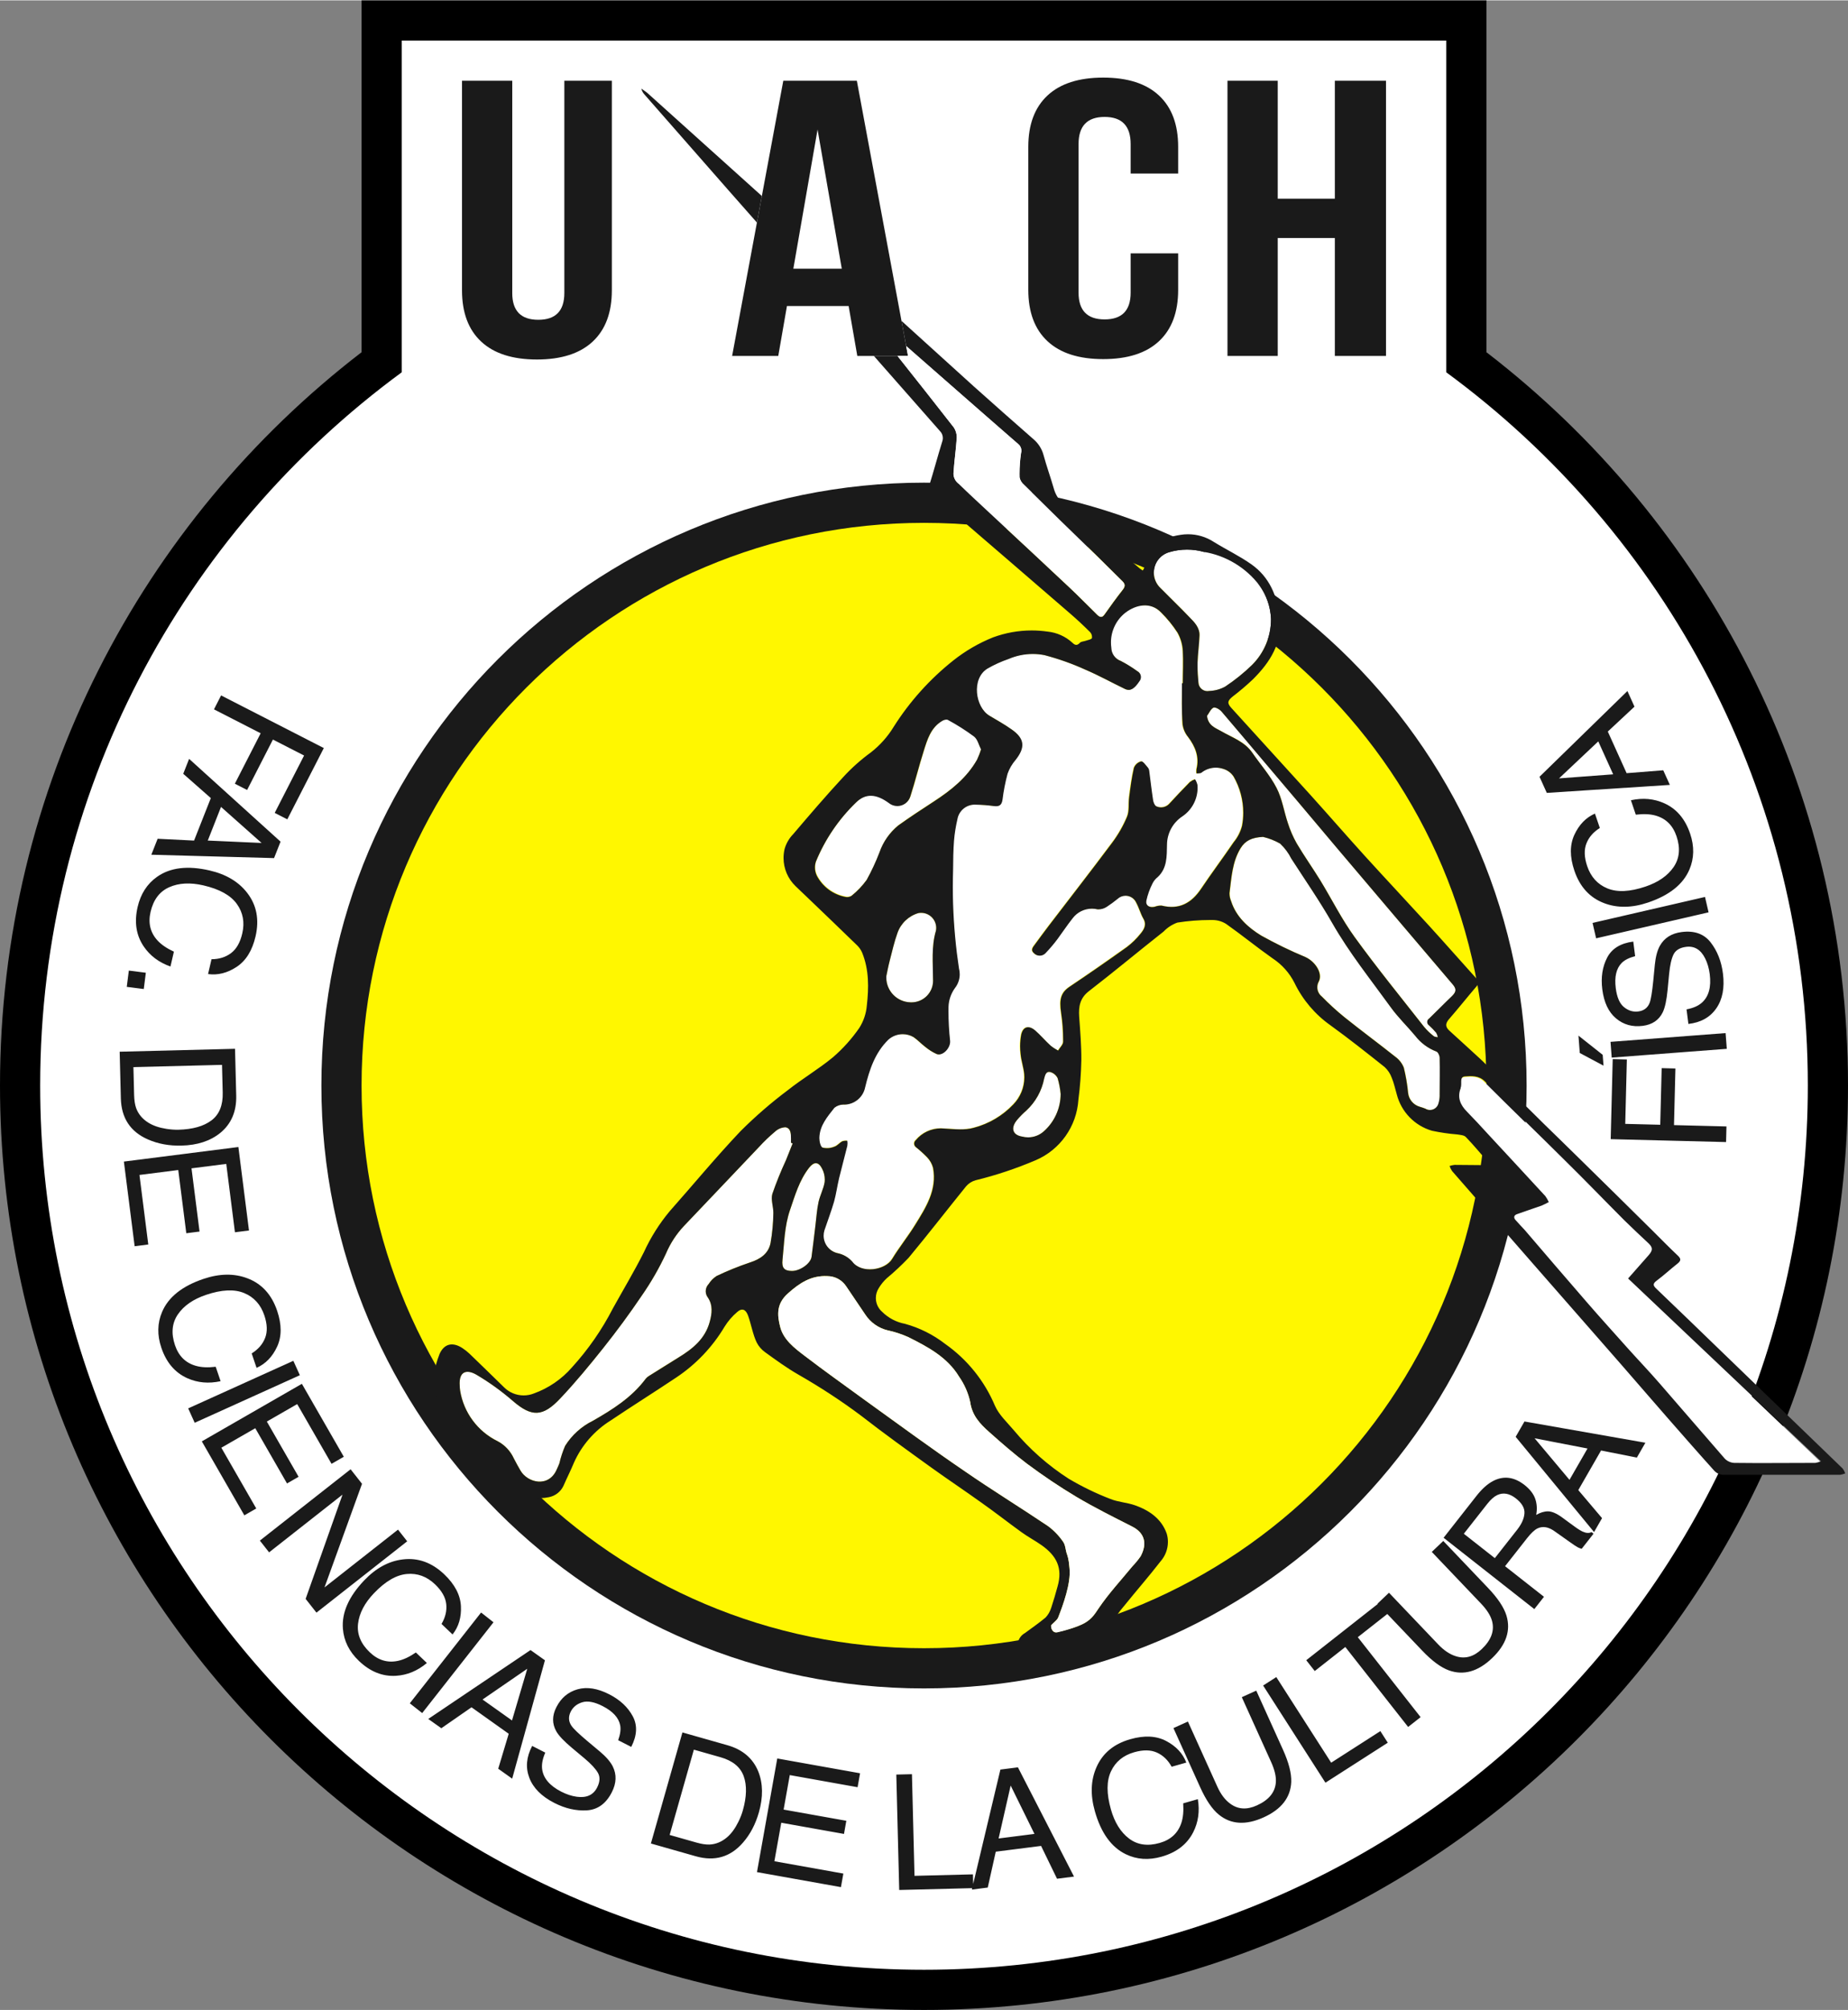 <?xml version="1.0" encoding="UTF-8"?>
<!DOCTYPE svg PUBLIC "-//W3C//DTD SVG 1.0//EN" "http://www.w3.org/TR/2001/REC-SVG-20010904/DTD/svg10.dtd">
<!-- Creator: CorelDRAW 2021.5 -->
<svg xmlns="http://www.w3.org/2000/svg" xml:space="preserve" width="1053px" height="1145px" version="1.0" style="shape-rendering:geometricPrecision; text-rendering:geometricPrecision; image-rendering:optimizeQuality; fill-rule:evenodd; clip-rule:evenodd"
viewBox="0 0 1053 1144.58"
 xmlns:xlink="http://www.w3.org/1999/xlink"
 xmlns:xodm="http://www.corel.com/coreldraw/odm/2003">
 <rect x="0" y="0" width="1053" height="1144.58" fill="#808080" stroke="none"/>
 <defs>
  <style type="text/css">
   <![CDATA[
    .fil0 {fill:black}
    .fil2 {fill:#1A1A1A}
    .fil3 {fill:#FFF700}
    .fil1 {fill:white}
    .fil4 {fill:#1A1A1A;fill-rule:nonzero}
    .fil5 {fill:white;fill-rule:nonzero}
   ]]>
  </style>
 </defs>
 <g id="Layer_x0020_1">
  <g id="_105553761519008">
   <path class="fil0" d="M846.92 200.36c125.29,96.26 206.08,247.57 206.08,417.72 0,290.7 -235.79,526.5 -526.5,526.5 -290.71,0 -526.5,-235.8 -526.5,-526.5 0,-170.15 80.8,-321.46 206.08,-417.72l-0.06 0 0 -200.36 640.96 0 0 200.36 -0.06 0z"/>
   <path class="fil1" d="M824.09 211.84c124.9,91.66 206.02,239.49 206.02,406.24 0,278.07 -225.54,503.61 -503.61,503.61 -278.07,0 -503.61,-225.54 -503.61,-503.61 0,-166.75 81.12,-314.58 206.02,-406.24l0 -188.95 595.18 0 0 188.95z"/>
   <path class="fil2" d="M526.5 274.7c189.63,0 343.37,153.74 343.37,343.38 0,189.63 -153.74,343.37 -343.37,343.37 -189.63,0 -343.37,-153.74 -343.37,-343.37 0,-189.64 153.74,-343.38 343.37,-343.38z"/>
   <path class="fil3" d="M526.5 297.59c-177,0 -320.48,143.49 -320.48,320.49 0,176.99 143.48,320.48 320.48,320.48 177,0 320.48,-143.49 320.48,-320.48 0,-177 -143.48,-320.49 -320.48,-320.49z"/>
   <path class="fil4" d="M184.51 425.86l-20.8 40.59 -7.18 -3.67 16.74 -32.67 -17.76 -9.09 -14.71 28.72 -6.98 -3.58 14.71 -28.72 -26.61 -13.63 4.06 -7.93 58.53 29.98zm-66.12 52.68l30.67 1.37 -23.12 -20.53 -7.55 19.16zm41.47 0.62l-3.7 9.37 -69.93 -1.92 3.59 -9.09 20.76 1.03 9.55 -24.2 -15.72 -13.84 3.35 -8.5 52.1 47.15zm-14.24 53.93c-1.87,8.1 -5.47,13.9 -10.78,17.4 -5.3,3.49 -10.73,4.86 -16.28,4.09l1.96 -8.45c4.34,-0.02 8.06,-1.17 11.13,-3.48 3.07,-2.3 5.21,-6.05 6.4,-11.23 1.46,-6.29 0.42,-11.91 -3.12,-16.81 -3.54,-4.91 -9.88,-8.42 -19.04,-10.54 -7.5,-1.73 -13.99,-1.38 -19.46,1.04 -5.49,2.44 -9.03,7.12 -10.64,14.08 -1.47,6.38 -0.14,11.82 4,16.3 2.18,2.37 5.29,4.48 9.3,6.33l-1.96 8.46c-6.56,-2.32 -11.64,-6.12 -15.23,-11.42 -4.32,-6.36 -5.48,-13.86 -3.48,-22.49 1.72,-7.44 5.41,-13.18 11.08,-17.18 7.5,-5.3 17.46,-6.49 29.91,-3.62 9.45,2.18 16.63,6.47 21.52,12.87 5.32,6.92 6.89,15.14 4.69,24.65zm-62.52 20.74l-1.18 9.27 -9.69 -1.23 1.18 -9.27 9.69 1.23zm-6.68 69.63c0.08,3.02 0.46,5.49 1.13,7.41 1.25,3.42 3.55,6.21 6.92,8.32 2.71,1.71 6.14,2.89 10.3,3.55 2.49,0.39 4.79,0.55 6.91,0.5 8.14,-0.21 14.42,-1.99 18.84,-5.34 4.43,-3.34 6.56,-8.62 6.38,-15.8l-0.4 -15.8 -50.48 1.27 0.4 15.89zm57.5 -26.31l0.68 26.64c0.22,9.03 -2.81,16.12 -9.09,21.27 -5.68,4.59 -13.03,7 -22.08,7.22 -6.97,0.18 -13.32,-0.97 -19.02,-3.46 -10.09,-4.37 -15.27,-12.19 -15.55,-23.46l-0.67 -26.55 65.73 -1.66zm1.91 55.94l6.04 47.54 -8 1.02 -4.95 -38.94 -19.8 2.52 4.58 36.01 -7.55 0.96 -4.58 -36.01 -22.11 2.81 5.03 39.6 -7.77 0.99 -6.13 -48.21 65.24 -8.29zm22.09 93.28c2.66,7.87 2.65,14.7 -0.03,20.46 -2.68,5.76 -6.58,9.78 -11.7,12.04l-2.78 -8.22c3.69,-2.3 6.25,-5.23 7.65,-8.81 1.4,-3.57 1.25,-7.88 -0.46,-12.92 -2.07,-6.12 -5.9,-10.35 -11.49,-12.65 -5.59,-2.32 -12.83,-1.98 -21.73,1.03 -7.29,2.47 -12.64,6.18 -16.02,11.11 -3.38,4.95 -3.94,10.8 -1.65,17.56 2.1,6.21 6.09,10.14 11.97,11.77 3.1,0.88 6.85,1.04 11.23,0.51l2.79 8.22c-6.81,1.48 -13.13,0.91 -18.97,-1.71 -7.01,-3.14 -11.94,-8.91 -14.78,-17.31 -2.45,-7.23 -2.32,-14.05 0.41,-20.44 3.59,-8.45 11.44,-14.7 23.54,-18.79 9.19,-3.11 17.55,-3.23 25.07,-0.36 8.17,3.09 13.82,9.26 16.95,18.51zm9.23 28.49l3.71 8.2 -59.92 27.09 -3.71 -8.2 59.92 -27.09zm4.86 13.1l23.89 41.55 -6.99 4.02 -19.57 -34.02 -17.3 9.94 18.1 31.47 -6.6 3.79 -18.09 -31.46 -19.33 11.11 19.9 34.61 -6.79 3.9 -24.23 -42.13 57.01 -32.78zm27.76 48.67l6.51 8.27 -21.38 59.03 41.89 -32.92 5.23 6.65 -51.7 40.63 -6.17 -7.84 21.02 -59.38 -41.84 32.88 -5.26 -6.69 51.7 -40.63zm53.39 59.86c6.01,5.74 9.17,11.79 9.47,18.14 0.31,6.34 -1.28,11.71 -4.77,16.09l-6.28 -5.99c2.2,-3.74 3.11,-7.53 2.68,-11.35 -0.41,-3.82 -2.55,-7.56 -6.39,-11.23 -4.68,-4.46 -10.04,-6.43 -16.06,-5.87 -6.03,0.54 -12.29,4.2 -18.77,11 -5.31,5.57 -8.32,11.34 -9.02,17.28 -0.7,5.96 1.52,11.4 6.69,16.32 4.74,4.52 10.1,6.15 16.06,4.87 3.16,-0.67 6.55,-2.26 10.19,-4.77l6.28 5.99c-5.34,4.47 -11.2,6.9 -17.59,7.29 -7.67,0.47 -14.71,-2.35 -21.13,-8.47 -5.52,-5.27 -8.58,-11.37 -9.13,-18.29 -0.74,-9.15 3.31,-18.33 12.13,-27.58 6.69,-7.02 14.04,-11.01 22.04,-11.95 8.66,-1.05 16.53,1.78 23.6,8.52zm20.97 21.73l7.07 5.56 -40.63 51.71 -7.07 -5.56 40.63 -51.71zm17.61 61.48l8.7 -29.45 -25.48 17.52 16.78 11.93zm10.56 -40.1l8.21 5.83 -18.67 67.42 -7.95 -5.66 5.98 -19.91 -21.2 -15.08 -17.2 11.93 -7.45 -5.29 58.28 -39.24zm8.4 58.42c-1.51,3.42 -2.12,6.52 -1.8,9.3 0.64,5.22 4.28,9.54 10.92,12.94 2.98,1.52 5.9,2.49 8.79,2.89 5.57,0.77 9.44,-0.97 11.61,-5.21 1.64,-3.2 1.81,-5.98 0.51,-8.34 -1.34,-2.37 -3.9,-5.14 -7.71,-8.33l-7.01 -5.86c-4.58,-3.82 -7.58,-6.99 -9.01,-9.49 -2.47,-4.35 -2.46,-8.94 0.04,-13.81 2.69,-5.27 6.71,-8.65 12.08,-10.16 5.37,-1.5 11.38,-0.55 18.05,2.87 6.14,3.14 10.58,7.29 13.36,12.45 2.78,5.15 2.5,10.98 -0.84,17.49l-7.45 -3.81c1.21,-3.33 1.59,-6.18 1.14,-8.52 -0.84,-4.29 -4.17,-7.92 -9.96,-10.89 -4.68,-2.39 -8.54,-3.13 -11.59,-2.21 -3.04,0.92 -5.25,2.67 -6.58,5.27 -1.47,2.87 -1.35,5.59 0.37,8.13 1.12,1.66 4.13,4.54 9,8.65l7.25 6.07c3.49,2.93 5.91,5.73 7.27,8.4 2.31,4.64 2.14,9.56 -0.53,14.77 -3.31,6.47 -8.05,9.9 -14.19,10.28 -6.15,0.37 -12.34,-1.04 -18.58,-4.24 -7.28,-3.72 -12.02,-8.5 -14.24,-14.33 -2.21,-5.8 -1.68,-11.84 1.64,-18.12l7.46 3.81zm86.16 51.23c2.91,0.83 5.37,1.19 7.41,1.12 3.64,-0.17 6.98,-1.54 10.01,-4.13 2.43,-2.07 4.58,-5 6.44,-8.78 1.12,-2.25 1.95,-4.4 2.53,-6.44 2.23,-7.84 2.4,-14.36 0.51,-19.58 -1.87,-5.22 -6.27,-8.82 -13.18,-10.79l-15.21 -4.32 -13.8 48.58 15.29 4.34zm-8.01 -62.73l25.63 7.28c8.68,2.47 14.55,7.47 17.61,15.01 2.69,6.79 2.8,14.52 0.33,23.22 -1.91,6.72 -4.9,12.43 -8.97,17.13 -7.18,8.34 -16.18,10.96 -27.03,7.88l-25.54 -7.26 17.97 -63.26zm54.04 14.83l47.18 8.43 -1.41 7.94 -38.64 -6.91 -3.51 19.65 35.73 6.38 -1.33 7.49 -35.74 -6.38 -3.92 21.94 39.3 7.02 -1.38 7.72 -47.84 -8.55 11.56 -64.73zm67.83 9.17l8.91 -0.22 1.46 57.9 33.3 -0.84 0.2 7.83 -42.21 1.07 -1.66 -65.74zm78.72 33.8l-13.56 -27.55 -6.87 30.15 20.43 -2.6zm-19.41 -36.65l9.99 -1.27 31.96 62.22 -9.68 1.23 -9.09 -18.69 -25.82 3.28 -4.56 20.43 -9.06 1.15 16.26 -68.35zm74.05 -17.3c8,-2.28 14.82,-1.93 20.44,1.04 5.62,2.96 9.44,7.05 11.44,12.28l-8.34 2.37c-2.12,-3.8 -4.91,-6.5 -8.43,-8.07 -3.5,-1.58 -7.8,-1.65 -12.92,-0.19 -6.21,1.76 -10.63,5.38 -13.21,10.85 -2.59,5.47 -2.61,12.72 -0.05,21.75 2.11,7.41 5.55,12.93 10.31,16.55 4.78,3.63 10.59,4.47 17.46,2.52 6.3,-1.79 10.42,-5.58 12.35,-11.37 1.02,-3.05 1.37,-6.79 1.06,-11.19l8.35 -2.38c1.14,6.88 0.26,13.16 -2.65,18.86 -3.49,6.85 -9.5,11.48 -18.02,13.9 -7.35,2.09 -14.15,1.63 -20.4,-1.41 -8.25,-4.01 -14.11,-12.16 -17.6,-24.45 -2.65,-9.33 -2.36,-17.69 0.89,-25.06 3.49,-8 9.93,-13.34 19.32,-16zm32.8 -10.05l16.75 37.04c1.96,4.35 4.41,7.61 7.36,9.74 4.37,3.26 9.43,3.59 15.18,0.99 6.88,-3.11 10.5,-7.57 10.83,-13.39 0.18,-3.16 -0.71,-6.9 -2.66,-11.23l-16.75 -37.03 8.24 -3.73 15.22 33.65c3.33,7.38 4.89,13.49 4.71,18.36 -0.38,8.87 -5.62,15.6 -15.74,20.18 -10.11,4.57 -18.61,4.05 -25.49,-1.54 -3.79,-3.06 -7.34,-8.28 -10.68,-15.66l-15.21 -33.65 8.24 -3.73zm42.86 -20.52l7.5 -4.81 31.27 48.76 28.03 -17.98 4.23 6.6 -35.53 22.78 -35.5 -55.35zm66.51 -47.38l4.85 6.16 -17.42 13.69 35.79 45.54 -7.11 5.59 -35.79 -45.54 -17.42 13.69 -4.84 -6.16 41.94 -32.97zm5.2 -5.46l28.04 29.42c3.3,3.46 6.69,5.72 10.17,6.77 5.21,1.62 10.09,0.26 14.66,-4.1 5.46,-5.2 7.4,-10.6 5.8,-16.21 -0.88,-3.05 -2.95,-6.28 -6.23,-9.72l-28.05 -29.42 6.55 -6.24 25.48 26.73c5.59,5.86 9.09,11.12 10.52,15.77 2.57,8.5 -0.15,16.58 -8.19,24.25 -8.02,7.65 -16.22,9.97 -24.56,6.98 -4.59,-1.65 -9.67,-5.4 -15.25,-11.26l-25.49 -26.73 6.55 -6.24zm73.04 -35.9c2.57,-3.28 3.96,-6.41 4.15,-9.35 0.2,-2.94 -1.43,-5.77 -4.85,-8.46 -3.69,-2.9 -7.26,-3.52 -10.69,-1.91 -1.82,0.89 -3.69,2.53 -5.57,4.92l-13.44 17.1 17.67 13.89 12.73 -16.19zm-41.92 4.58l18.81 -23.95c3.1,-3.93 6.23,-6.73 9.39,-8.38 6.01,-3.12 12,-2.36 17.94,2.3 3.09,2.44 5.12,5.08 6.09,7.9 0.96,2.83 1.14,5.87 0.53,9.11 2.41,-1.38 4.68,-2.04 6.81,-2.02 2.15,0.04 4.77,1.16 7.87,3.4l7.12 5.21c2.02,1.48 3.63,2.47 4.79,2.97 1.97,0.87 3.62,0.94 4.94,0.23l1.16 0.91 -6.75 8.59c-0.63,-0.11 -1.35,-0.38 -2.17,-0.79 -0.81,-0.41 -2.26,-1.35 -4.35,-2.86l-8.96 -6.34c-3.5,-2.5 -6.76,-3.02 -9.76,-1.58 -1.67,0.84 -3.65,2.68 -5.89,5.54l-12.54 15.96 22.18 17.42 -5.51 7.01 -51.7 -40.63zm82 -50.83l-30.15 -5.83 19.88 23.68 10.27 -17.85zm-40.94 -6.66l5.02 -8.73 68.9 12.1 -4.86 8.46 -20.4 -4.04 -12.97 22.55 13.53 15.98 -4.55 7.92 -44.67 -54.24zm54.15 -169.54l1.15 -45.59 8.06 0.2 -0.92 36.69 19.94 0.5 0.82 -32.25 7.83 0.2 -0.81 32.25 29.89 0.76 -0.22 8.9 -65.74 -1.66zm0.58 -46.45l-0.68 -8.97 65.57 -4.99 0.68 8.97 -65.57 4.99zm-18.95 -12.51l13.81 10.93 0.47 6.17 -13.53 -7.2 -0.75 -9.9zm61.59 -14.96c3.67,-0.69 6.58,-1.93 8.69,-3.77 3.95,-3.48 5.46,-8.92 4.52,-16.31 -0.43,-3.32 -1.28,-6.28 -2.58,-8.89 -2.5,-5.04 -6.13,-7.24 -10.86,-6.64 -3.56,0.45 -5.95,1.88 -7.17,4.28 -1.2,2.45 -2.04,6.13 -2.52,11.07l-0.87 9.09c-0.57,5.94 -1.5,10.2 -2.75,12.8 -2.2,4.5 -6,7.07 -11.43,7.76 -5.86,0.75 -10.92,-0.66 -15.2,-4.24 -4.28,-3.58 -6.88,-9.08 -7.83,-16.52 -0.87,-6.83 0.05,-12.85 2.74,-18.06 2.68,-5.19 7.65,-8.25 14.91,-9.18l1.06 8.31c-3.43,0.88 -5.99,2.18 -7.67,3.87 -3.07,3.12 -4.19,7.91 -3.37,14.37 0.67,5.21 2.23,8.81 4.72,10.81 2.47,1.99 5.16,2.82 8.06,2.45 3.2,-0.4 5.38,-2.03 6.51,-4.89 0.73,-1.86 1.41,-5.97 2.05,-12.3l0.92 -9.42c0.45,-4.54 1.4,-8.11 2.84,-10.74 2.52,-4.53 6.68,-7.17 12.48,-7.9 7.22,-0.92 12.72,1.06 16.5,5.91 3.77,4.86 6.11,10.77 6.99,17.73 1.03,8.11 -0.24,14.72 -3.79,19.84 -3.54,5.1 -8.83,8.07 -15.89,8.87l-1.06 -8.3zm-51.53 -40.47l-2.02 -8.77 64.07 -14.79 2.03 8.77 -64.08 14.79zm-12.39 -38.54c-2.67,-7.88 -2.66,-14.7 0.02,-20.46 2.68,-5.77 6.58,-9.78 11.7,-12.04l2.79 8.21c-3.7,2.3 -6.25,5.23 -7.65,8.82 -1.4,3.57 -1.25,7.88 0.45,12.91 2.07,6.12 5.91,10.36 11.49,12.66 5.59,2.32 12.84,1.98 21.74,-1.03 7.29,-2.47 12.63,-6.18 16.01,-11.11 3.39,-4.96 3.94,-10.81 1.65,-17.57 -2.1,-6.2 -6.09,-10.13 -11.97,-11.77 -3.1,-0.87 -6.85,-1.03 -11.23,-0.5l-2.78 -8.22c6.8,-1.48 13.13,-0.91 18.97,1.71 7.01,3.14 11.93,8.91 14.77,17.3 2.45,7.24 2.32,14.06 -0.4,20.45 -3.6,8.44 -11.45,14.69 -23.55,18.79 -9.19,3.11 -17.55,3.23 -25.07,0.36 -8.16,-3.1 -13.81,-9.26 -16.94,-18.51zm13.62 -73.62l-22.35 21.06 30.84 -2.3 -8.49 -18.76zm-29.33 29.33l-4.15 -9.18 50.09 -48.84 4.02 8.9 -15.2 14.18 10.72 23.71 20.87 -1.64 3.77 8.32 -70.12 4.55z"/>
   <path class="fil5" d="M673.49 388.92c0,7.76 -0.26,15.54 0.14,23.3 0.35,2.66 1.45,5.17 3.15,7.24 4.15,5.53 6.5,11.45 4.78,18.32 -0.05,0.41 -0.07,0.82 -0.07,1.23 0,0.41 0.02,0.83 0.07,1.23 0.95,0 2.18,0 2.86,-0.48 2.32,-1.83 5.18,-2.82 8.13,-2.82 1.44,0 2.88,0.23 4.24,0.7 2.45,0.71 4.56,2.27 5.95,4.41 3.58,6.24 5.47,13.33 5.47,20.53 0,2.51 -0.23,5.02 -0.69,7.49 -0.87,3.4 -2.48,6.57 -4.72,9.27 -6.1,8.96 -12.6,17.64 -18.63,26.62 -5.47,8.13 -12.46,12.03 -22.39,9.56 -0.18,-0.01 -0.36,-0.01 -0.54,-0.01 -1.17,0 -2.32,0.22 -3.41,0.64 -2.86,0.69 -5.29,-0.48 -4.86,-3.4 0.75,-3.49 1.97,-6.87 3.6,-10.05 0.7,-1.33 1.68,-2.51 2.86,-3.43 5.5,-5.1 5.16,-12.03 5.3,-18.47 0.05,-6.5 3.35,-12.56 8.79,-16.14 5.41,-3.64 8.65,-9.74 8.65,-16.26 0,-0.54 -0.02,-1.07 -0.06,-1.6 -0.28,-1.16 -0.76,-2.27 -1.41,-3.26 -1.02,0.37 -1.99,0.89 -2.86,1.54 -3.97,4.11 -7.9,8.25 -11.79,12.42 -1.21,1.3 -2.91,2.04 -4.68,2.04 -0.89,0 -1.78,-0.18 -2.59,-0.55 -0.98,-0.37 -1.75,-2.2 -1.95,-3.46 -0.86,-5.73 -1.49,-11.25 -2.23,-16.89 -0.05,-0.57 -0.26,-1.12 -0.6,-1.57 -1.26,-1.41 -2.87,-3.87 -3.9,-3.72 -1.93,0.47 -3.51,1.88 -4.2,3.75 -1.29,5.49 -1.98,11.13 -2.72,16.74 -0.49,3.72 0.17,7.79 -1.2,11.08 -2.23,5.29 -5.13,10.33 -8.59,14.91 -11.8,15.8 -23.93,31.49 -35.9,47.03 -2.69,3.52 -5.32,7.13 -7.95,10.71 -1.18,1.57 -2.72,3.26 -0.58,5.06 0.86,0.89 2.04,1.39 3.27,1.39 1.23,0 2.41,-0.5 3.26,-1.39 2.43,-2.53 4.73,-5.23 6.84,-8.04 2.86,-3.86 5.72,-7.98 8.58,-11.79 2.61,-3.49 6.7,-5.55 11.05,-5.55 1.1,0 2.2,0.13 3.27,0.39 0.14,0.01 0.28,0.01 0.42,0.01 1.73,0 3.42,-0.52 4.85,-1.5 2.1,-1.36 4.15,-2.87 6.1,-4.46 1.23,-1.15 2.86,-1.8 4.55,-1.8 2.66,0 5.07,1.59 6.12,4.03 1.57,2.86 2.38,6.16 4.01,8.99 2.03,3.52 0.43,6.24 -1.58,8.59 -2.27,2.85 -4.9,5.41 -7.81,7.61 -10.73,7.63 -21.59,15.16 -32.6,22.59 -4.87,3.26 -6.1,7.01 -4.84,15.02 0.74,5.02 1.12,10.12 1.12,15.21 0,0.36 0,0.74 0,1.11 0,1.69 -1.77,3.35 -2.86,5.04 -1.53,-0.82 -2.98,-1.78 -4.33,-2.86 -3.01,-2.87 -5.73,-5.99 -8.73,-8.59 -3.64,-3.09 -6.87,-2.29 -7.96,2.32 -0.41,2.2 -0.62,4.44 -0.62,6.68 0,1.5 0.1,3 0.28,4.48 0.34,3.84 1.72,7.58 2.06,11.45 0.05,0.58 0.07,1.17 0.07,1.75 0,5.76 -2.26,11.3 -6.28,15.42 -6.08,6.43 -13.86,11.04 -22.42,13.28 -5.15,1.55 -11.13,0.8 -16.71,0.49 -0.71,-0.08 -1.43,-0.12 -2.14,-0.12 -5.52,0 -10.76,2.46 -14.29,6.7 -0.6,0.49 -0.95,1.22 -0.95,1.99 0,0.84 0.42,1.63 1.12,2.11 2.21,1.77 4.33,3.69 6.29,5.72 1.6,1.67 2.75,3.71 3.36,5.93 2.4,12.68 -4.12,22.7 -10.31,32.69 -4.09,6.58 -8.99,12.68 -13.02,19.26 -4.04,6.58 -17.55,8.59 -22.7,1.52 -2.18,-2.45 -5.09,-4.14 -8.3,-4.81 -4.7,-1.04 -8.04,-5.2 -8.04,-10.01 0,-1.02 0.15,-2.04 0.45,-3.01 1.83,-5.44 3.9,-10.85 5.5,-16.38 1.26,-4.35 1.86,-8.93 2.86,-13.34 1.49,-6.18 3.18,-12.28 4.7,-18.43 0.07,-0.47 0.11,-0.95 0.11,-1.43 0,-0.48 -0.04,-0.96 -0.11,-1.43 -0.26,-0.03 -0.51,-0.05 -0.77,-0.05 -0.71,0 -1.42,0.12 -2.1,0.33 -1.57,0.89 -2.86,2.55 -4.49,3.07 -1.33,0.55 -2.76,0.84 -4.19,0.84 -0.86,0 -1.71,-0.1 -2.54,-0.3 -1.23,-0.51 -1.89,-3.61 -1.86,-5.52 0,-6.96 4.55,-12.03 8.59,-17.18 1.47,-1.18 3.3,-1.82 5.19,-1.82 0.18,0 0.36,0.01 0.54,0.02 5.73,-0.1 10.63,-4.19 11.76,-9.82 2.46,-10.02 5.72,-19.78 13.34,-27.25 2.23,-1.96 5.11,-3.04 8.09,-3.04 2.18,0 4.34,0.59 6.22,1.69 2.32,1.61 4.29,3.75 6.56,5.47 1.98,1.67 4.19,3.07 6.55,4.15 3.43,1.38 7.98,-3.43 7.67,-7.44 -0.62,-5.6 -0.94,-11.26 -0.94,-16.89 0,-0.84 0.02,-1.73 0.02,-2.55 0.13,-3.85 1.41,-7.58 3.67,-10.7 1.76,-2.25 2.72,-5.02 2.72,-7.88 0,-1.11 -0.15,-2.21 -0.43,-3.28 -0.46,-2.87 -0.77,-5.73 -1.2,-8.76 -1.51,-12.48 -2.31,-25.1 -2.31,-37.67 0,-3.25 0.08,-6.57 0.15,-9.78 0,-5.72 0,-11.19 0.55,-16.77 0.35,-4.05 1.01,-8.07 1.92,-12 0.83,-4.82 5,-8.34 9.88,-8.34 0.23,0 0.47,0.01 0.71,0.03 3.4,0.05 6.85,0.33 10.22,0.81 3.01,0.4 4.44,-0.52 4.9,-3.64 0.6,-4.99 1.57,-9.92 2.85,-14.77 1.03,-2.9 2.6,-5.59 4.62,-7.9 5.72,-7.19 5.18,-12.23 -2.38,-17.44 -4.01,-2.86 -8.3,-5.2 -12.51,-7.72 -8.1,-4.79 -10.47,-21.01 -1.2,-26.82 3.83,-2.21 7.91,-4.07 12.11,-5.5 4.34,-1.87 9.02,-2.84 13.75,-2.84 2.26,0 4.53,0.23 6.74,0.66 7.97,2.11 15.8,4.88 23.31,8.3 7.73,3.29 15.08,7.41 22.67,11.05 2.86,1.35 5.07,0 8.04,-4.47 0.55,-0.67 0.86,-1.52 0.86,-2.4 0,-1.38 -0.76,-2.66 -1.98,-3.32 -2.99,-2.18 -6.18,-4.16 -9.47,-5.86 -3.2,-1.14 -5.36,-4.14 -5.41,-7.53 -0.15,-1.01 -0.22,-2.03 -0.22,-3.05 0,-6.65 3.09,-12.93 8.35,-16.99 6.04,-4.61 14.31,-6.36 20.29,0 3.49,3.46 6.62,7.32 9.3,11.45 1.77,3.15 2.8,6.67 3.01,10.28 0.46,6.12 0,12.33 0,18.52l-0.26 0.08z"/>
   <path class="fil5" d="M927.7 728l109.63 104.42c-1.02,0.45 -2.1,0.77 -3.2,0.95 -15.43,0 -30.86,0 -46.26,0 -2.02,-0.11 -3.93,-0.97 -5.35,-2.41 -12.51,-14.31 -24.76,-28.62 -37.21,-42.93 -5.93,-6.79 -12.17,-13.31 -18.18,-20.04 -7.7,-8.59 -15.43,-17.17 -22.9,-25.76 -12,-13.77 -23.85,-27.68 -35.75,-41.54 -1.72,-1.97 -3.55,-3.86 -5.27,-5.72 -1.2,-1.4 -0.77,-2.66 0.8,-3.24 4.7,-1.71 9.48,-3.23 14.17,-4.92 1.38,-0.6 2.73,-1.27 4.04,-2 -0.54,-1.2 -1.2,-2.35 -1.98,-3.41 -10.79,-11.74 -21.67,-23.44 -32.51,-35.15 -4.04,-4.35 -8.02,-8.76 -12.2,-13 -4.18,-4.23 -5.55,-8.01 -3.52,-13.31l0 -0.31c0.95,-2.15 -0.92,-6.1 2.41,-6.38 3.86,-0.37 8.04,-0.66 11.45,2.86 15.19,15.2 30.68,30.08 45.79,45.23 11.45,11.24 22.5,22.75 33.81,34.06 4.44,4.43 9.07,8.59 13.65,12.97 2.52,2.34 2.64,3.86 0,6.69l-11.42 12.94z"/>
   <path class="fil5" d="M451.65 651.06c-1.26,3.18 -2.52,6.36 -3.8,9.5 -2.9,6.23 -5.53,12.71 -7.76,19.21 -0.95,3.26 0.68,7.21 0.57,10.82 -0.07,5.74 -0.61,11.52 -1.6,17.18 -1.23,6.1 -5.9,9.19 -11.79,11.08 -6.43,2.16 -12.8,4.73 -18.93,7.66 -1.82,1.16 -3.37,2.72 -4.52,4.55 -1.09,1.11 -1.7,2.6 -1.7,4.15 0,1.3 0.44,2.58 1.24,3.61 2.87,4.3 2.35,9.05 1.04,13.83 -2.64,9.7 -9.74,15.37 -17.78,20.29 -5.73,3.49 -11.34,7 -16.83,10.51 -0.7,0.41 -1.32,0.94 -1.83,1.57 -7.91,10.62 -18.84,17.52 -30.06,23.93 -6.52,3.2 -12.03,8.16 -15.89,14.31 -1.38,3.19 -2.48,6.52 -3.26,9.91 -0.4,1.2 -1,2.32 -1.49,3.46 -4.58,10.74 -16.72,7.67 -20.72,0.66 -1.29,-2.29 -2.61,-4.55 -3.78,-6.9 -1.91,-4.17 -5.14,-7.6 -9.19,-9.76 -11.37,-5.55 -19.36,-16.3 -21.38,-28.8 -0.13,-0.89 -0.21,-1.81 -0.23,-2.71 -0.66,-8.91 4.5,-9.33 9.65,-6.27 7.22,4.26 14.11,9.24 20.46,14.74 10.96,9.56 17.31,9.13 27.13,-1.29 8.59,-9.1 16.66,-18.8 24.45,-28.62 7.78,-9.82 15.11,-19.72 22.07,-30.03 5.27,-7.56 9.89,-15.6 13.77,-23.94 2.43,-5.71 5.86,-10.99 10.1,-15.54 14.31,-14.97 28.63,-30.14 42.94,-45.16 2.79,-3.05 5.8,-5.94 8.96,-8.6 1.64,-1.57 3.8,-2.5 6.07,-2.6 2.86,0.52 3.26,3.67 3.15,6.42 0,0.8 0,1.6 0,2.4l0.94 0.43z"/>
   <path class="fil5" d="M719.78 476.48c3.41,0.79 6.7,2.08 9.75,3.81 2.62,2.46 4.78,5.37 6.39,8.59 7.84,12.13 16.11,24.07 23.27,36.61 9.73,17.03 22.01,32.2 33.37,48.03 4.13,5.72 9.28,10.67 13.83,16.11 3.13,4.09 7.34,7.23 12.14,9.07 0.97,0.32 1.86,2.32 1.89,3.55 0.14,7.05 0,14.09 0,21.13 0,0.12 0,0.24 0,0.36 0,1.48 -0.21,2.95 -0.63,4.36 -0.52,2.28 -2.55,3.9 -4.89,3.9 -0.94,0 -1.87,-0.27 -2.67,-0.78 -1.03,-0.43 -2.12,-0.74 -3.2,-1.08 -3.6,-1.05 -6.21,-4.18 -6.59,-7.9 -0.46,-4.82 -1.29,-9.62 -2.44,-14.31 -0.99,-2.53 -2.7,-4.72 -4.91,-6.3 -9.54,-7.59 -19.38,-14.83 -28.92,-22.47 -4.51,-3.66 -8.85,-7.63 -12.9,-11.79 -1.63,-1.28 -2.57,-3.22 -2.57,-5.28 0,-1.16 0.3,-2.3 0.88,-3.31 2.29,-4.58 -1.89,-11.25 -7.67,-13.89 -8.58,-3.57 -17.03,-7.69 -25.16,-12.23 -7.59,-4.61 -14.31,-10.68 -17.18,-19.67 -0.59,-1.36 -0.89,-2.85 -0.89,-4.35 0,-0.09 0,-0.18 0,-0.27 1.15,-8.73 1.52,-17.69 6.36,-25.53 2.46,-4.13 6.18,-6.13 12.74,-6.36z"/>
   <path class="fil5" d="M687.77 407.53c1.21,-1.63 2.09,-3.9 3.7,-4.67 1,-0.49 3.55,0.95 4.61,2.2 14.74,17.18 29.34,34.58 43.99,51.9 7.36,8.73 14.68,17.46 22.07,26.19 12.31,14.54 24.64,29.07 36.98,43.6l28.63 33.66c2.26,2.63 2.17,4.24 -0.41,6.75 -4.32,4.27 -8.58,8.59 -12.96,12.74 -0.69,0.42 -1.11,1.17 -1.11,1.98 0,0.8 0.42,1.55 1.11,1.97 1.43,1.31 2.78,2.72 4.03,4.21 0.45,0.77 0.76,1.61 0.92,2.49 -0.8,-0.17 -1.8,0 -2.35,-0.63 -1.99,-1.53 -3.82,-3.29 -5.44,-5.21 -13.31,-16.97 -26.93,-33.69 -39.58,-51.15 -7.39,-10.19 -13.06,-21.61 -19.64,-32.4 -4.35,-7.07 -9.19,-13.89 -13.42,-21.04 -2.04,-3.63 -3.72,-7.48 -4.99,-11.45 -2.26,-6.64 -3.26,-13.85 -6.44,-20.04 -3.69,-7.12 -9.22,-13.28 -13.8,-20.03 -4.57,-6.76 -11.7,-8.79 -18.03,-12.48 -3.43,-1.87 -7.24,-3.21 -7.87,-8.59z"/>
   <path class="fil5" d="M724.21 352.05c0,0.17 0.01,0.36 0.01,0.53 0,9.72 -3.87,19.05 -10.75,25.92 -4.7,4.59 -9.86,8.74 -15.33,12.37 -2.8,1.54 -5.92,2.39 -9.11,2.49 -0.33,0.06 -0.67,0.1 -1.01,0.1 -2.7,0 -4.94,-2.1 -5.11,-4.8 -0.35,-3.24 -0.53,-6.52 -0.53,-9.79 0,-0.54 0.01,-1.13 0.01,-1.66 0.17,-5.12 0.91,-10.22 1.11,-15.34 0.18,-4.52 -2.86,-7.58 -5.72,-10.53 -5.35,-5.73 -10.99,-10.97 -16.43,-16.52 -2.47,-2.29 -3.87,-5.51 -3.87,-8.88 0,-5.33 3.49,-10.04 8.6,-11.59 3.33,-1 6.8,-1.52 10.29,-1.52 3.24,0 6.48,0.45 9.6,1.32 12.63,2.09 24,8.95 31.74,19.16 3.91,5.49 6.17,12.01 6.5,18.74l0 0z"/>
   <path class="fil5" d="M559.02 426.48c-0.56,1.95 -1.28,3.87 -2.12,5.72 -5.72,10.33 -14.82,17.46 -24.56,23.82 -6.87,4.46 -13.74,8.96 -20.41,13.74 -4.88,4 -8.57,9.28 -10.64,15.25 -2.07,5.41 -4.54,10.69 -7.34,15.74 -2.43,3.37 -5.33,6.42 -8.58,9.02 -0.74,0.48 -1.61,0.73 -2.49,0.73 -0.36,0 -0.73,-0.04 -1.09,-0.13 -6.93,-1.33 -12.89,-5.76 -16.17,-12.02 -0.72,-1.46 -1.1,-3.07 -1.1,-4.71 0,-1.15 0.19,-2.3 0.56,-3.39 5.21,-12.67 13.03,-24.16 22.9,-33.67 5.35,-5.23 11.45,-4.98 18.55,0.26 1.38,1.17 3.14,1.81 4.95,1.81 3.39,0 6.38,-2.21 7.38,-5.44 2.86,-8.59 4.87,-17.17 7.59,-25.76 2.06,-6.44 4,-13.17 10.39,-17.18 0.97,-0.57 2.66,-1.14 3.43,-0.68 5.16,2.76 10.18,5.96 14.88,9.45 2.01,1.85 2.7,5.15 3.87,7.44z"/>
   <path class="fil5" d="M505.04 555.71c0.51,-2.37 1.11,-5.72 1.94,-8.81 1.38,-5.27 2.55,-10.62 4.41,-15.75 1.92,-5.47 6.37,-9.68 11.94,-11.3 0.5,-0.09 1.01,-0.14 1.53,-0.14 4.74,0 8.59,3.85 8.59,8.59 0,0.54 -0.06,1.09 -0.16,1.62 -2.69,9.13 -1.63,18.38 -1.66,27.57 0.02,0.3 0.03,0.6 0.03,0.9 0,6.79 -5.51,12.3 -12.31,12.3 -0.16,0 -0.33,0 -0.49,-0.01 -7.69,-0.15 -13.85,-6.44 -13.85,-14.13 0,-0.28 0.01,-0.56 0.03,-0.84l0 0z"/>
   <path class="fil5" d="M451.25 723.68c-4.41,0 -5.87,-1.74 -5.38,-6.24 1,-9.5 1.12,-19.18 4.27,-28.34 2.86,-8.36 5.29,-16.94 10.87,-24.1 2.86,-3.52 5.33,-3.58 7.36,0.4 1.04,1.93 1.59,4.1 1.59,6.3 0,0.47 -0.03,0.94 -0.07,1.4 -0.63,3.87 -2.67,7.5 -3.5,11.45 -0.94,4.32 -1.2,8.79 -1.74,13.17 -0.75,6.01 -1.41,12.02 -2.24,18 -0.54,3.78 -6.55,8.02 -11.16,7.96z"/>
   <path class="fil5" d="M604.36 622.84c-0.02,8.23 -3.59,16.05 -9.79,21.46 -2.43,2.14 -5.57,3.31 -8.81,3.31 -1.15,0 -2.3,-0.15 -3.41,-0.44 -5.44,-0.95 -6.58,-4.92 -2.86,-9.48 1.62,-1.91 3.4,-3.71 5.3,-5.35 5.21,-4.83 8.76,-11.2 10.13,-18.18 0.45,-2.06 1.08,-4.23 3.4,-3.77 1.86,0.49 3.41,1.77 4.27,3.49 0.86,2.91 1.47,5.93 1.77,8.95l0 0.01z"/>
   <path class="fil4" d="M699.42 202.53l0 -156.75 28.64 0 0 67.18 32.54 0 0 -67.18 29.15 0 0 156.75 -29.15 0 0 -67.18 -32.54 0 0 67.18 -28.64 0zm-28.1 -37.62c0,12.69 -3.64,22.43 -10.93,29.22 -7.29,6.8 -17.88,10.19 -31.76,10.19 -13.89,0 -24.47,-3.39 -31.76,-10.19 -7.29,-6.79 -10.94,-16.53 -10.94,-29.22l0 -81.51c0,-12.69 3.65,-22.43 10.94,-29.22 7.29,-6.79 17.87,-10.19 31.76,-10.19 13.88,0 24.47,3.4 31.76,10.19 7.29,6.79 10.93,16.53 10.93,29.22l0 15.23 -27.07 0 0 -16.79c0,-10.3 -4.95,-15.45 -14.84,-15.45 -9.89,0 -14.84,5.15 -14.84,15.45l0 84.64c0,10.15 4.95,15.23 14.84,15.23 9.89,0 14.84,-5.08 14.84,-15.23l0 -22.39 27.07 0 0 20.82z"/>
   <path class="fil4" d="M291.88 166.7c0,10.15 4.95,15.23 14.84,15.23 9.89,0 14.84,-5.08 14.84,-15.23l0 -120.92 27.07 0 0 119.36c0,12.68 -3.64,22.43 -10.93,29.22 -7.29,6.79 -17.88,10.19 -31.76,10.19 -13.88,0 -24.47,-3.4 -31.76,-10.19 -7.29,-6.79 -10.93,-16.54 -10.93,-29.22l0 -119.36 28.63 0 0 120.92z"/>
   <path class="fil4" d="M488.5 202.53l-4.95 -28.44 -35.14 0 -4.95 28.44 -26.29 0 29.16 -156.75 41.91 0 29.16 156.75 -28.9 0zm-8.85 -49.71l-13.8 -79.27 -13.8 79.27 27.6 0z"/>
   <path class="fil4" d="M848.56 662.45c-4.81,-5.52 -8.88,-10.47 -13.31,-15.05 -1.06,-1.12 -3.27,-1.2 -5.01,-1.49 -4.8,-0.37 -9.62,-1.09 -14.32,-2.09 -9.87,-2.88 -17.5,-10.78 -20.04,-20.75 -0.94,-3.12 -1.57,-6.39 -2.86,-9.42 -0.83,-2.31 -2.21,-4.39 -4,-6.07 -10.19,-8.1 -20.38,-16.2 -30.92,-23.81 -8.73,-6.16 -15.77,-14.45 -20.44,-24.05 -2.85,-5.72 -7.19,-10.58 -12.53,-14.08 -8.96,-6.3 -17.46,-13.25 -26.42,-19.58 -2.32,-1.48 -5.02,-2.27 -7.78,-2.27 -0.09,0 -0.18,0.01 -0.27,0.01 -0.35,-0.01 -0.71,-0.01 -1.07,-0.01 -6.25,0 -12.55,0.5 -18.71,1.47 -2.98,1.07 -5.68,2.83 -7.87,5.12 -14.31,11.28 -28.25,22.9 -42.56,33.95 -5.07,3.92 -5.93,8.76 -5.53,14.51 0.6,8.3 1.29,16.6 1.23,24.9 -0.15,7.5 -0.72,15.05 -1.68,22.5 -0.99,15.1 -10.38,28.38 -24.28,34.35 -11.08,4.72 -22.61,8.59 -34.33,11.45 -2.07,0.58 -3.91,1.75 -5.31,3.35 -10.99,13.57 -21.67,27.39 -32.83,40.82 -3.93,4.12 -8.14,8.06 -12.52,11.7 -1.74,1.63 -3.26,3.51 -4.49,5.56 -1.08,1.68 -1.65,3.63 -1.65,5.63 0,2.98 1.28,5.82 3.52,7.79 3.56,3.56 8.13,5.97 13.08,6.9 8.3,2.27 16.09,6.18 22.9,11.45 12.58,8.85 22.44,21.08 28.39,35.26 2.29,5.16 6.85,9.33 10.6,13.77 9,10.81 19.64,20.2 31.47,27.8 7.53,4.44 15.45,8.31 23.62,11.45 4.46,1.83 9.58,2.03 14.16,3.66 8.05,2.87 15.03,7.62 18.01,16.12 0.45,1.52 0.68,3.1 0.68,4.69 0,4.08 -1.49,8.02 -4.19,11.08 -6.65,8.59 -13.92,16.89 -20.79,25.42 -2.9,3.37 -5.48,7.02 -7.67,10.9 -5.12,9.76 -13.51,13.6 -23.87,14.69 -5.9,0.6 -11.74,1.77 -17.63,2.6 -0.85,0.12 -1.71,0.18 -2.56,0.18 -0.86,0 -1.72,-0.06 -2.57,-0.17 -3.06,-0.41 -5.72,-1.46 -6.32,-5.13 -0.02,-0.21 -0.02,-0.41 -0.02,-0.62 0,-2.94 1.61,-5.65 4.2,-7.05 3.86,-2.86 8.01,-5.73 11.68,-8.79 1.55,-1.6 2.61,-3.6 3.29,-5.72 1.49,-4.67 2.26,-7.21 3.55,-11.93 3.06,-10.62 -0.54,-17.49 -9.07,-23.56 -3.72,-2.63 -7.82,-4.75 -11.45,-7.41 -7.7,-5.53 -15.17,-11.45 -22.9,-16.86 -9.45,-6.79 -19.15,-13.23 -28.62,-20.04 -13.34,-9.62 -26.74,-19.21 -39.71,-29.31 -11.46,-8.62 -23.61,-16.5 -36.07,-23.64 -6.51,-3.74 -12.62,-8.19 -18.72,-12.6 -2.03,-1.45 -3.74,-3.35 -4.86,-5.58 -2.11,-4.21 -3.3,-10.81 -4.9,-15.24 -1.33,-3.68 -3.46,-4.63 -6.33,-2.06 -2.76,2.36 -5.15,5.14 -7.06,8.22 -6.9,11.6 -16.35,21.54 -27.6,29.02 -12.33,8.24 -24.9,16.11 -37.21,24.38 -9.27,5.75 -16.63,14.17 -21.07,24.14 -1.8,4.41 -3.98,8.59 -5.89,13.03 -1.54,3.39 -4.63,5.84 -8.28,6.58 -1.57,0.34 -3.18,0.52 -4.79,0.52 -7.79,0 -15.01,-4.1 -18.99,-10.8 -2.94,-4.98 -6.3,-9.72 -10.02,-14.13 -6.66,-7.39 -13.76,-14.32 -21.03,-21.18 -3.33,-3.13 -6.93,-5.73 -9.05,-9.97 -1.55,-2.9 -2.35,-6.13 -2.35,-9.41 0,-1.29 0.12,-2.58 0.37,-3.85 0.69,-4.37 1.86,-8.68 3.49,-12.79 2.67,-5.93 7.56,-6.87 13.03,-3.27 1.43,0.94 2.79,2.01 4.03,3.19 6.58,6.29 13.08,12.71 19.61,19.06 2.96,3 7,4.68 11.22,4.68 1.99,0 3.96,-0.37 5.81,-1.1 8.41,-3.03 15.91,-8.17 21.76,-14.91 9.19,-10.1 17.06,-21.41 23.29,-33.56 5.9,-10.65 12.2,-21.12 17.66,-32 3.83,-8.37 8.79,-16.25 14.69,-23.32 13.48,-15.2 26.42,-30.91 40.39,-45.63 8.37,-8.35 17.42,-16.2 26.88,-23.29 8.3,-6.59 17.54,-12 25.76,-18.78 5.69,-4.91 10.76,-10.54 15.03,-16.73 2.44,-3.85 3.92,-8.25 4.29,-12.79 1.14,-10.11 1.29,-20.32 -2.66,-30.03 -0.67,-1.57 -1.64,-2.99 -2.86,-4.18 -9.65,-9.39 -19.41,-18.72 -29.14,-28.05 -1.98,-1.92 -4.01,-3.75 -5.99,-5.72 -4.35,-4.2 -6.81,-9.99 -6.81,-16.03 0,-1.69 0.2,-3.37 0.57,-5.01 0.9,-3.24 2.61,-6.19 4.96,-8.59 9.3,-10.93 18.66,-21.87 28.42,-32.4 4.77,-5.21 10.09,-9.96 15.81,-14.11 5.17,-4.03 9.6,-8.99 13.01,-14.6 9.11,-14.39 20.61,-27.18 33.95,-37.76 6.87,-5.46 14.53,-9.9 22.67,-13.17 7.04,-2.59 14.51,-3.93 22.01,-3.93 3.03,0 6.06,0.22 9.05,0.65 5.27,0.54 10.24,2.76 14.14,6.35 1.49,1.43 2.63,1.8 4.3,0 0.71,-0.75 2.23,-0.72 3.37,-1.15 1.15,-0.43 3.04,-0.65 3.47,-1.51 0.03,-0.2 0.04,-0.4 0.04,-0.6 0,-1.1 -0.44,-2.15 -1.22,-2.92 -3.63,-3.61 -7.38,-7.13 -11.28,-10.48 -22.67,-19.6 -45.37,-39.16 -68.09,-58.68 -3.38,-2.86 -6.73,-5.73 -10.19,-8.59 -1.41,-0.87 -2.26,-2.41 -2.26,-4.06 0,-0.63 0.13,-1.25 0.37,-1.84 2.57,-8.15 4.72,-16.42 7.27,-24.58 0.27,-0.68 0.41,-1.41 0.41,-2.14 0,-1.55 -0.62,-3.03 -1.73,-4.1 -12.52,-14.19 -25.05,-28.43 -37.58,-42.7l13.48 0c10.76,13.57 21.53,27.14 32.14,40.81 1.07,1.62 1.64,3.53 1.64,5.47 0,0.26 -0.01,0.51 -0.03,0.77 -0.43,6.67 -1.46,13.31 -1.83,20.04 0.03,1.88 0.8,3.68 2.14,5 6.79,6.62 13.77,13 20.7,19.47 14.46,13.36 28.91,26.83 43.33,40.42 5.33,5 10.42,10.24 15.63,15.34 1.38,1.34 2.69,2.15 4.18,0 3.35,-4.7 6.7,-9.42 10.31,-13.97 1.49,-1.86 1.72,-3.24 0,-4.95 -4.9,-4.78 -9.71,-9.68 -14.6,-14.46 -13.82,-13.47 -27.64,-26.95 -41.48,-40.44 -1.3,-1.09 -2.21,-2.58 -2.57,-4.24 -0.01,-0.65 -0.03,-1.35 -0.03,-2.02 0,-3.99 0.3,-8 0.88,-11.95 0.13,-0.42 0.19,-0.87 0.19,-1.31 0,-1.46 -0.67,-2.83 -1.82,-3.73 -11.05,-9.54 -22.05,-19.16 -33.03,-28.85l-30.81 -26.98 -2.68 -14.39c13.84,12.43 27.49,25.01 41.31,37.42 11.25,10.08 22.55,20.04 33.92,30 2.78,2.36 4.78,5.52 5.72,9.05 1.69,6.26 3.92,12.39 5.73,18.66 0.99,3.86 3.2,7.3 6.29,9.82 14.31,11.87 28.63,24.01 42.77,36.03 0.43,0.35 0.91,0.63 1.74,1.23 0.46,-0.76 0.86,-1.57 1.18,-2.4 2.86,-11.45 8.78,-16.2 20.41,-17.95 1.38,-0.22 2.79,-0.33 4.19,-0.33 5.22,0 10.33,1.52 14.7,4.37 7.07,4.38 14.65,7.98 21.41,12.76 10.25,7.25 14.71,17.89 16.09,30.14 1.63,14.66 -5.39,25.54 -15.06,35.21 -3.7,3.53 -7.65,6.88 -11.71,9.97 -2.87,2.32 -3.27,3.72 -0.8,6.41 15.15,16.64 30.28,33.28 45.4,49.92 10.33,11.45 20.44,23.1 30.8,34.52 11.99,13.19 24.21,26.19 36.24,39.36 9.07,9.93 17.91,20.03 26.96,30.05 0.82,0.6 1.31,1.55 1.31,2.57 0,0.93 -0.41,1.81 -1.11,2.41 -5.18,6.07 -10.13,12.31 -15.37,18.32 -2.15,2.46 -2.46,4.38 0,6.67 5.72,5.15 11.45,10.48 17.17,15.69 5.73,5.21 11.45,11.82 17.18,17.77 12.71,13.31 26.13,25.94 39.21,38.87 14.18,13.9 28.31,27.82 42.4,41.77 4.69,4.66 9.33,9.42 14.16,13.97 1.84,1.72 2.18,2.86 0,4.61 -4.03,3.17 -7.81,6.69 -11.93,9.76 -2.41,1.8 -2.09,2.86 0,4.78 11.96,11.45 23.9,22.94 35.81,34.49 23.37,22.55 46.74,45.11 70.1,67.67 0.65,0.86 1.17,1.83 1.51,2.86 -0.92,0.36 -1.88,0.62 -2.86,0.77 -22.33,0 -44.65,0 -66.98,0 -1.76,-0.12 -3.41,-0.88 -4.63,-2.15 -8.96,-9.93 -17.78,-20.03 -26.6,-30.08 -8.81,-10.05 -17.37,-20.04 -26.1,-30.03 -16.7,-19.08 -33.41,-38.16 -50.12,-57.25 -15.61,-17.84 -31.18,-35.67 -46.72,-53.49 -0.6,-0.89 -1.08,-1.86 -1.43,-2.87 0.93,-0.32 1.89,-0.53 2.86,-0.63 5.47,0 10.97,0.14 16.46,0.14 1.12,-0.21 2.22,-0.53 3.26,-0.97l0.01 0zm-417.26 -535.9c-5.46,-6.21 -10.93,-12.42 -16.43,-18.63l-47.72 -54.39c-0.84,-0.91 -1.42,-2.02 -1.68,-3.23 1.17,0.86 2.46,1.6 3.54,2.57 21.59,19.41 43.17,38.83 64.75,58.25l0.35 0.32 -2.81 15.11zm242.19 262.37l0.49 0c0,-6.18 0.34,-12.39 0,-18.52 -0.21,-3.6 -1.24,-7.12 -3.01,-10.28 -2.68,-4.12 -5.81,-7.98 -9.31,-11.44 -6.01,-6.27 -14.31,-4.52 -20.29,0 -5.26,4.06 -8.34,10.34 -8.34,16.99 0,1.01 0.07,2.04 0.21,3.04 0.06,3.39 2.22,6.4 5.41,7.53 3.29,1.71 6.49,3.68 9.48,5.87 1.22,0.66 1.98,1.93 1.98,3.32 0,0.88 -0.31,1.73 -0.86,2.4 -2.87,4.35 -5.24,5.73 -8.05,4.47 -7.58,-3.64 -14.94,-7.76 -22.67,-11.05 -7.5,-3.42 -15.33,-6.19 -23.3,-8.29 -2.21,-0.45 -4.48,-0.67 -6.75,-0.67 -4.72,0 -9.41,0.96 -13.74,2.83 -4.2,1.44 -8.28,3.29 -12.11,5.5 -9.28,5.73 -6.9,22.04 1.2,26.82 4.21,2.52 8.59,4.95 12.51,7.73 7.55,5.21 8.04,10.25 2.37,17.43 -2.01,2.32 -3.58,5.01 -4.6,7.9 -1.29,4.86 -2.27,9.79 -2.87,14.77 -0.46,3.12 -1.89,4.03 -4.9,3.63 -3.36,-0.46 -6.81,-0.74 -10.21,-0.79 -0.24,-0.02 -0.48,-0.03 -0.72,-0.03 -4.88,0 -9.05,3.52 -9.87,8.33 -0.91,3.94 -1.58,7.96 -1.92,11.99 -0.43,5.58 -0.51,11.19 -0.54,16.77 -0.08,3.23 -0.16,6.55 -0.16,9.8 0,12.57 0.8,25.18 2.31,37.65 0.43,2.86 0.74,5.72 1.2,8.75 0.28,1.09 0.43,2.2 0.43,3.31 0,2.85 -0.96,5.63 -2.72,7.87 -2.26,3.12 -3.55,6.86 -3.67,10.71 0,0.82 -0.02,1.71 -0.02,2.55 0,5.62 0.32,11.29 0.93,16.88 0.32,4 -4.23,8.81 -7.67,7.44 -2.35,-1.07 -4.56,-2.48 -6.55,-4.14 -2.26,-1.72 -4.23,-3.87 -6.55,-5.47 -1.88,-1.11 -4.04,-1.69 -6.23,-1.69 -2.97,0 -5.85,1.08 -8.08,3.03 -7.73,7.48 -10.88,17.18 -13.34,27.26 -1.13,5.62 -6.03,9.71 -11.77,9.82 -0.17,-0.02 -0.36,-0.02 -0.53,-0.02 -1.89,0 -3.72,0.64 -5.19,1.82 -3.95,5.04 -8.42,10.1 -8.59,17.17 0,1.92 0.63,5.01 1.86,5.53 0.83,0.2 1.68,0.3 2.53,0.3 1.44,0 2.87,-0.29 4.2,-0.85 1.66,-0.51 2.86,-2.17 4.49,-3.06 0.68,-0.22 1.39,-0.33 2.1,-0.33 0.25,0 0.51,0.01 0.76,0.04 0.08,0.48 0.12,0.96 0.12,1.43 0,0.48 -0.04,0.96 -0.12,1.44 -1.51,6.15 -3.2,12.25 -4.69,18.43 -1.06,4.41 -1.66,8.99 -2.86,13.34 -1.61,5.52 -3.67,10.93 -5.5,16.37 -0.3,0.98 -0.45,2 -0.45,3.02 0,4.81 3.34,8.97 8.04,10.01 3.21,0.66 6.12,2.35 8.3,4.8 5.15,6.99 18.75,4.99 22.7,-1.51 3.95,-6.5 8.93,-12.68 13.02,-19.27 6.19,-9.99 12.71,-20.03 10.31,-32.68 -0.61,-2.23 -1.76,-4.27 -3.35,-5.93 -1.97,-2.03 -4.09,-3.95 -6.3,-5.72 -0.7,-0.48 -1.12,-1.27 -1.12,-2.12 0,-0.77 0.35,-1.5 0.95,-1.98 3.52,-4.25 8.77,-6.7 14.29,-6.7 0.71,0 1.43,0.04 2.14,0.12 5.58,0.31 11.45,1.06 16.72,-0.49 8.55,-2.25 16.33,-6.85 22.41,-13.28 4.02,-4.12 6.28,-9.66 6.28,-15.42 0,-0.59 -0.03,-1.17 -0.07,-1.76 -0.35,-3.83 -1.72,-7.58 -2.06,-11.44 -0.18,-1.49 -0.28,-2.98 -0.28,-4.48 0,-2.24 0.21,-4.49 0.62,-6.69 1.09,-4.61 4.32,-5.41 7.96,-2.32 3.09,2.69 5.72,5.87 8.73,8.59 1.34,1.09 2.8,2.05 4.32,2.86 0.98,-1.69 2.87,-3.35 2.87,-5.04 0,-0.36 0,-0.74 0,-1.11 0,-5.08 -0.38,-10.18 -1.13,-15.2 -1.25,-8.02 0,-11.77 4.84,-15.03 11,-7.36 21.86,-14.89 32.61,-22.58 2.9,-2.2 5.54,-4.77 7.81,-7.62 2.01,-2.43 3.61,-5.15 1.58,-8.59 -1.63,-2.86 -2.44,-6.12 -4.01,-8.99 -1.06,-2.44 -3.46,-4.02 -6.12,-4.02 -1.69,0 -3.32,0.64 -4.56,1.79 -1.94,1.59 -3.99,3.1 -6.09,4.47 -1.43,0.97 -3.12,1.5 -4.85,1.5 -0.14,0 -0.28,-0.01 -0.42,-0.01 -1.07,-0.26 -2.17,-0.39 -3.27,-0.39 -4.35,0 -8.45,2.05 -11.04,5.54 -3.04,3.81 -5.73,7.93 -8.59,11.79 -2.11,2.82 -4.41,5.52 -6.84,8.05 -0.85,0.89 -2.03,1.39 -3.26,1.39 -1.24,0 -2.42,-0.5 -3.27,-1.39 -2.14,-1.81 -0.6,-3.49 0.57,-5.07 2.64,-3.58 5.27,-7.18 7.96,-10.7 11.97,-15.69 24.1,-31.23 35.9,-47.03 3.46,-4.59 6.36,-9.62 8.58,-14.92 1.38,-3.29 0.72,-7.36 1.2,-11.08 0.75,-5.72 1.44,-11.25 2.72,-16.74 0.7,-1.87 2.28,-3.27 4.21,-3.75 1.15,0 2.64,2.32 3.89,3.72 0.35,0.46 0.56,1.01 0.61,1.58 0.74,5.72 1.37,11.28 2.23,16.88 0.2,1.26 0.97,3.1 1.95,3.47 0.81,0.36 1.7,0.55 2.59,0.55 1.77,0 3.47,-0.74 4.68,-2.04 3.81,-4.18 7.74,-8.32 11.79,-12.42 0.87,-0.65 1.84,-1.18 2.86,-1.55 0.65,1 1.13,2.11 1.4,3.26 0.05,0.54 0.07,1.07 0.07,1.6 0,6.52 -3.25,12.62 -8.65,16.27 -5.44,3.57 -8.74,9.63 -8.79,16.14 -0.14,6.44 0.2,13.37 -5.3,18.46 -1.18,0.93 -2.16,2.1 -2.86,3.44 -1.63,3.17 -2.85,6.56 -3.61,10.04 -0.43,2.86 1.89,4.1 4.87,3.41 1.08,-0.42 2.24,-0.65 3.41,-0.65 0.18,0 0.36,0.01 0.54,0.02 9.93,2.46 16.92,-1.43 22.38,-9.56 6.04,-8.99 12.54,-17.66 18.64,-26.62 2.23,-2.7 3.85,-5.88 4.72,-9.28 0.46,-2.46 0.69,-4.97 0.69,-7.48 0,-7.2 -1.89,-14.29 -5.47,-20.54 -1.39,-2.13 -3.51,-3.7 -5.95,-4.41 -1.36,-0.46 -2.8,-0.7 -4.24,-0.7 -2.95,0 -5.81,1 -8.13,2.82 -0.6,0.52 -1.83,0.35 -2.86,0.49 -0.05,-0.41 -0.07,-0.82 -0.07,-1.23 0,-0.41 0.02,-0.82 0.07,-1.23 1.72,-6.99 -0.63,-12.8 -4.78,-18.32 -1.71,-2.07 -2.8,-4.58 -3.15,-7.24 -0.63,-7.85 -0.37,-15.75 -0.37,-23.39zm-74.6 536.78c0,2.51 1.54,4.17 3.46,3.83 2.73,-0.51 11.69,-3 15.77,-5.37 4.13,-2.4 5.87,-5.33 7.88,-8.33 5.73,-8.44 12.77,-16.03 19.27,-23.95 1.71,-1.77 3.3,-3.7 4.69,-5.73 3.64,-6.78 2.66,-13.08 -4.84,-16.89 -10.67,-5.41 -21.43,-10.76 -31.71,-16.86 -9.64,-5.74 -19.11,-12.15 -28.14,-18.85 -7.59,-5.73 -14.68,-11.94 -21.76,-18.24 -5.09,-4.55 -9.61,-9.3 -10.67,-16.91 -1.13,-5.19 -3.29,-10.14 -6.35,-14.5 -6.73,-11.13 -17.87,-17 -29.03,-22.58 -3.74,-1.67 -7.65,-2.96 -11.65,-3.81 -5.25,-1.27 -9.83,-4.49 -12.79,-9.01 -3.67,-5.38 -7.24,-10.79 -10.91,-16.15 -2.38,-3.57 -6.38,-5.72 -10.68,-5.72 -9.22,-0.46 -15.83,3.92 -22.44,9.82 -6.61,5.89 -6.24,12.22 -4.38,19.29 1.86,7.07 7.99,11.82 13.68,16.14 11.45,8.76 23.33,17.18 35.1,25.77 18.69,13.45 37.21,27.08 56.3,40.07 15.57,10.76 31.75,20.69 47.46,31.26 3.33,2.46 6.24,5.48 8.59,8.9 1.46,1.94 1.34,4.98 2.32,7.38 0.9,2.57 1.11,5.3 1.37,8.01 0.81,8.5 -3.77,20.88 -6.51,27.88 -0.65,1.65 -3.68,3.62 -4.03,4.55zm328.81 -197.73l11.71 -13.28c2.49,-2.86 2.37,-4.35 0,-6.69 -4.58,-4.3 -9.22,-8.59 -13.66,-12.97 -11.3,-11.31 -22.44,-22.9 -33.8,-34.06 -15.23,-15.15 -30.71,-30.03 -45.8,-45.23 -3.46,-3.44 -7.64,-3.15 -11.45,-2.86 -3.32,0.28 -1.46,4.23 -2.4,6.38l0 0.31c-2.04,5.3 -0.23,9.51 3.52,13.32 3.75,3.8 8.16,8.58 12.19,12.99 10.85,11.71 21.73,23.42 32.52,35.15 0.77,1.06 1.44,2.21 1.97,3.41 -1.3,0.73 -2.66,1.4 -4.03,2 -4.69,1.69 -9.48,3.2 -14.17,4.92 -1.57,0.57 -2,1.83 -0.8,3.24 1.72,1.97 3.55,3.86 5.27,5.72 11.9,13.86 23.75,27.77 35.75,41.54 7.55,8.73 15.28,17.17 22.9,25.76 6.01,6.7 12.25,13.22 18.17,20.03 12.48,14.32 24.73,28.63 37.21,42.94 1.42,1.44 3.34,2.3 5.36,2.41 15.4,0.2 30.83,0 46.25,0 1.11,-0.18 2.19,-0.5 3.21,-0.95l-109.92 -104.08zm-476.05 -76.91l-0.94 -0.4c0,-0.8 0,-1.6 0,-2.4 0,-2.87 -0.14,-5.9 -3.15,-6.42 -2.27,0.1 -4.43,1.03 -6.07,2.61 -3.16,2.65 -6.17,5.54 -8.95,8.58 -14.32,15.03 -28.63,30.2 -42.94,45.17 -4.25,4.55 -7.68,9.82 -10.11,15.55 -3.88,8.33 -8.5,16.37 -13.76,23.93 -6.95,10.3 -14.31,20.29 -22.07,30.02 -7.76,9.73 -15.83,19.55 -24.44,28.63 -9.82,10.42 -16.18,10.84 -27.14,1.28 -6.36,-5.49 -13.25,-10.47 -20.48,-14.74 -5.15,-3.07 -10.3,-2.64 -9.64,6.26 0.02,0.92 0.1,1.83 0.23,2.73 2.02,12.5 10.01,23.25 21.38,28.8 4.05,2.15 7.28,5.59 9.19,9.76 1.17,2.35 2.49,4.61 3.78,6.9 4,7.01 16.14,10.07 20.72,-0.66 0.49,-1.15 1.09,-2.26 1.49,-3.46 0.78,-3.39 1.88,-6.72 3.26,-9.91 3.86,-6.15 9.37,-11.11 15.89,-14.31 11.22,-6.41 22.15,-13.31 30.05,-23.93 0.52,-0.63 1.14,-1.16 1.84,-1.57 5.59,-3.53 11.2,-7.04 16.83,-10.51 8.04,-4.92 15.14,-10.59 17.77,-20.29 1.32,-4.78 1.87,-9.53 -1.03,-13.83 -0.8,-1.03 -1.24,-2.31 -1.24,-3.62 0,-1.55 0.61,-3.03 1.7,-4.14 1.15,-1.83 2.7,-3.39 4.52,-4.55 6.13,-2.93 12.5,-5.5 18.93,-7.67 5.9,-1.89 10.56,-4.98 11.79,-11.08 0.99,-5.65 1.53,-11.43 1.6,-17.17 0,-3.61 -1.52,-7.56 -0.58,-10.82 2.24,-6.5 4.87,-12.98 7.76,-19.21 1.29,-3.17 2.55,-6.41 3.81,-9.53zm268.13 -174.61c-6.56,0.29 -10.28,2.24 -12.86,6.39 -4.83,7.84 -5.21,16.8 -6.35,25.53 0,0.09 -0.01,0.18 -0.01,0.27 0,1.5 0.31,2.99 0.9,4.37 2.86,8.98 9.67,15.05 17.17,19.66 8.13,4.53 16.59,8.65 25.16,12.21 5.73,2.63 9.96,9.3 7.67,13.88 -0.57,1.03 -0.88,2.17 -0.88,3.33 0,2.06 0.95,4 2.57,5.27 4.06,4.17 8.4,8.14 12.9,11.79 9.54,7.65 19.38,14.89 28.91,22.47 2.22,1.59 3.94,3.78 4.93,6.3 1.15,4.7 1.98,9.5 2.43,14.32 0.38,3.72 2.99,6.85 6.59,7.9 1.09,0.34 2.18,0.65 3.21,1.08 0.8,0.51 1.72,0.78 2.67,0.78 2.34,0 4.36,-1.62 4.88,-3.9 0.42,-1.41 0.64,-2.88 0.64,-4.36 0,-0.12 -0.01,-0.24 -0.01,-0.36 0,-7.04 0.18,-14.08 0,-21.12 0,-1.23 -0.91,-3.24 -1.89,-3.55 -4.8,-1.85 -9.01,-4.99 -12.13,-9.08 -4.55,-5.44 -9.71,-10.39 -13.83,-16.11 -11.45,-15.83 -23.64,-31 -33.37,-48.04 -7.16,-12.53 -15.43,-24.47 -23.28,-36.61 -1.6,-3.21 -3.77,-6.12 -6.38,-8.58 -3.02,-1.72 -6.27,-3.01 -9.65,-3.81l0.01 -0.03zm-32.01 -68.92c0.63,5.38 4.44,6.72 7.82,8.58 6.32,3.7 13.59,6.02 18.03,12.49 4.44,6.46 10.11,12.82 13.8,20.03 3.18,6.16 4.18,13.37 6.44,20.04 1.26,3.97 2.94,7.82 4.98,11.45 4.23,7.16 9.07,13.97 13.42,21.04 6.59,10.79 12.25,22.21 19.64,32.4 12.65,17.46 26.28,34.18 39.59,51.15 1.61,1.92 3.44,3.68 5.44,5.21 0.54,0.49 1.54,0.46 2.34,0.63 -0.16,-0.88 -0.47,-1.72 -0.91,-2.49 -1.25,-1.49 -2.61,-2.9 -4.04,-4.21 -0.68,-0.42 -1.1,-1.17 -1.1,-1.97 0,-0.81 0.42,-1.56 1.1,-1.98 4.38,-4.21 8.59,-8.59 12.97,-12.74 2.57,-2.52 2.66,-4.12 0.4,-6.75l-28.63 -33.67c-12.32,-14.54 -24.65,-29.07 -36.98,-43.59 -7.38,-8.73 -14.71,-17.46 -22.07,-26.19 -14.65,-17.17 -29.25,-34.66 -43.99,-51.9 -1.06,-1.25 -3.61,-2.69 -4.61,-2.2 -1.55,0.77 -2.43,3.04 -3.64,4.67zm36.44 -55.48c-0.33,-6.75 -2.6,-13.27 -6.52,-18.77 -7.75,-10.21 -19.12,-17.07 -31.75,-19.15 -3.12,-0.88 -6.36,-1.32 -9.6,-1.32 -3.48,0 -6.96,0.51 -10.29,1.52 -5.11,1.54 -8.6,6.25 -8.6,11.58 0,3.37 1.4,6.59 3.87,8.88 5.44,5.55 11.08,10.91 16.43,16.52 2.87,2.86 5.93,6.01 5.73,10.53 -0.2,5.12 -0.95,10.22 -1.12,15.34 0,0.54 -0.01,1.12 -0.01,1.66 0,3.27 0.19,6.55 0.53,9.8 0.17,2.69 2.41,4.79 5.11,4.79 0.34,0 0.68,-0.03 1.01,-0.1 3.19,-0.1 6.31,-0.95 9.1,-2.49 5.49,-3.63 10.64,-7.78 15.35,-12.36 6.89,-6.88 10.77,-16.22 10.77,-25.96 0,-0.15 -0.01,-0.32 -0.01,-0.47l0 0zm-165.3 74.43c-1.18,-2.29 -1.86,-5.59 -3.92,-7.19 -4.71,-3.49 -9.73,-6.68 -14.89,-9.45 -0.77,-0.45 -2.46,0 -3.44,0.69 -6.38,3.86 -8.33,10.59 -10.39,17.18 -2.72,8.58 -4.83,17.17 -7.58,25.76 -1,3.23 -3.99,5.43 -7.38,5.43 -1.81,0 -3.57,-0.64 -4.96,-1.8 -7.21,-5.23 -13.19,-5.49 -18.55,-0.25 -9.86,9.5 -17.68,20.99 -22.89,33.66 -0.37,1.09 -0.56,2.24 -0.56,3.39 0,1.63 0.38,3.25 1.1,4.71 3.28,6.25 9.24,10.68 16.17,12.02 0.36,0.09 0.72,0.13 1.09,0.13 0.88,0 1.75,-0.26 2.49,-0.73 3.25,-2.6 6.15,-5.65 8.59,-9.02 2.79,-5.05 5.26,-10.33 7.32,-15.74 2.08,-5.97 5.77,-11.25 10.65,-15.26 6.67,-4.78 13.54,-9.27 20.41,-13.74 9.74,-6.35 18.72,-13.48 24.56,-23.81 0.91,-1.93 1.69,-3.94 2.29,-5.98l-0.11 0zm-53.87 129.23c-0.02,0.28 -0.03,0.56 -0.03,0.84 0,7.69 6.16,13.98 13.85,14.13 0.16,0.01 0.33,0.01 0.49,0.01 6.8,0 12.31,-5.51 12.31,-12.3 0,-0.3 -0.01,-0.6 -0.03,-0.9 0,-9.19 -1.03,-18.44 1.66,-27.57 0.1,-0.53 0.16,-1.08 0.16,-1.62 0,-4.74 -3.85,-8.59 -8.59,-8.59 -0.52,0 -1.03,0.05 -1.53,0.14 -5.57,1.62 -10.02,5.83 -11.94,11.3 -1.86,5.13 -3.03,10.48 -4.41,15.75 -0.83,3.17 -1.43,6.44 -1.94,8.81zm-53.79 167.97c4.61,0 10.62,-4.18 11.17,-8.04 0.82,-5.98 1.48,-12 2.23,-18.01 0.54,-4.38 0.8,-8.84 1.74,-13.16 0.83,-3.87 2.87,-7.5 3.5,-11.45 0.04,-0.47 0.07,-0.94 0.07,-1.41 0,-2.19 -0.55,-4.36 -1.59,-6.3 -2.04,-3.97 -4.61,-3.92 -7.36,-0.4 -5.58,7.16 -8.01,15.75 -10.88,24.11 -3.14,9.16 -3.26,18.83 -4.26,28.33 -0.49,4.59 0.97,6.27 5.38,6.33zm153.11 -100.84c-0.28,-3.04 -0.87,-6.06 -1.72,-8.99 -0.85,-1.72 -2.4,-2.99 -4.26,-3.49 -2.32,-0.46 -2.86,1.72 -3.41,3.78 -1.36,6.97 -4.92,13.34 -10.13,18.17 -1.89,1.64 -3.67,3.45 -5.3,5.36 -3.78,4.55 -2.63,8.58 2.87,9.47 1.11,0.29 2.26,0.44 3.41,0.44 3.24,0 6.37,-1.17 8.81,-3.3 6.17,-5.42 9.72,-13.23 9.73,-21.44z"/>
   <path class="fil1" d="M598.89 925.7c0,2.51 1.54,4.17 3.46,3.83 2.73,-0.51 11.69,-3 15.77,-5.37 4.13,-2.4 5.87,-5.33 7.88,-8.33 5.73,-8.44 12.77,-16.03 19.27,-23.95 1.71,-1.77 3.3,-3.7 4.69,-5.73 3.64,-6.78 2.66,-13.08 -4.84,-16.89 -10.67,-5.41 -21.43,-10.76 -31.71,-16.86 -9.64,-5.74 -19.11,-12.15 -28.14,-18.85 -7.59,-5.73 -14.68,-11.94 -21.76,-18.24 -5.09,-4.55 -9.61,-9.3 -10.67,-16.91 -1.13,-5.19 -3.29,-10.14 -6.35,-14.5 -6.73,-11.13 -17.87,-17 -29.03,-22.58 -3.74,-1.67 -7.65,-2.96 -11.65,-3.81 -5.25,-1.27 -9.83,-4.49 -12.79,-9.01 -3.67,-5.38 -7.24,-10.79 -10.91,-16.15 -2.38,-3.57 -6.38,-5.72 -10.68,-5.72 -9.22,-0.46 -15.83,3.92 -22.44,9.82 -6.61,5.89 -6.24,12.22 -4.38,19.29 1.86,7.07 7.99,11.82 13.68,16.14 11.45,8.76 23.33,17.18 35.1,25.77 18.69,13.45 37.21,27.08 56.3,40.07 15.57,10.76 31.75,20.69 47.46,31.26 3.33,2.46 6.24,5.48 8.59,8.9 1.46,1.94 1.34,4.98 2.32,7.38 0.9,2.57 1.11,5.3 1.37,8.01 0.81,8.5 -3.77,20.88 -6.51,27.88 -0.65,1.65 -3.68,3.62 -4.03,4.55z"/>
   <path class="fil5" d="M516.34 196.84l30.77 26.95c11,9.65 22.01,19.27 33.04,28.85 1.14,0.9 1.81,2.27 1.81,3.73 0,0.44 -0.06,0.88 -0.18,1.31 -0.59,3.94 -0.89,7.95 -0.89,11.95 0,0.66 0.02,1.37 0.04,2.02 0.35,1.66 1.26,3.15 2.57,4.23 13.79,13.67 27.62,27.18 41.47,40.54 4.9,4.78 9.71,9.67 14.6,14.45 1.75,1.72 1.52,3.09 0,4.95 -3.61,4.55 -6.95,9.28 -10.3,13.97 -1.49,2.12 -2.87,1.32 -4.18,0 -5.21,-5.09 -10.31,-10.33 -15.63,-15.34 -14.41,-13.51 -28.86,-26.98 -43.34,-40.42 -6.93,-6.47 -13.91,-12.85 -20.69,-19.46 -1.35,-1.33 -2.12,-3.13 -2.15,-5.01 0.37,-6.67 1.4,-13.31 1.83,-20.04 0.02,-0.25 0.03,-0.51 0.03,-0.77 0,-1.94 -0.57,-3.84 -1.63,-5.47 -10.65,-13.65 -21.41,-27.2 -32.13,-40.75l6.02 0 -1.06 -5.69z"/>
  </g>
 </g>
</svg>
